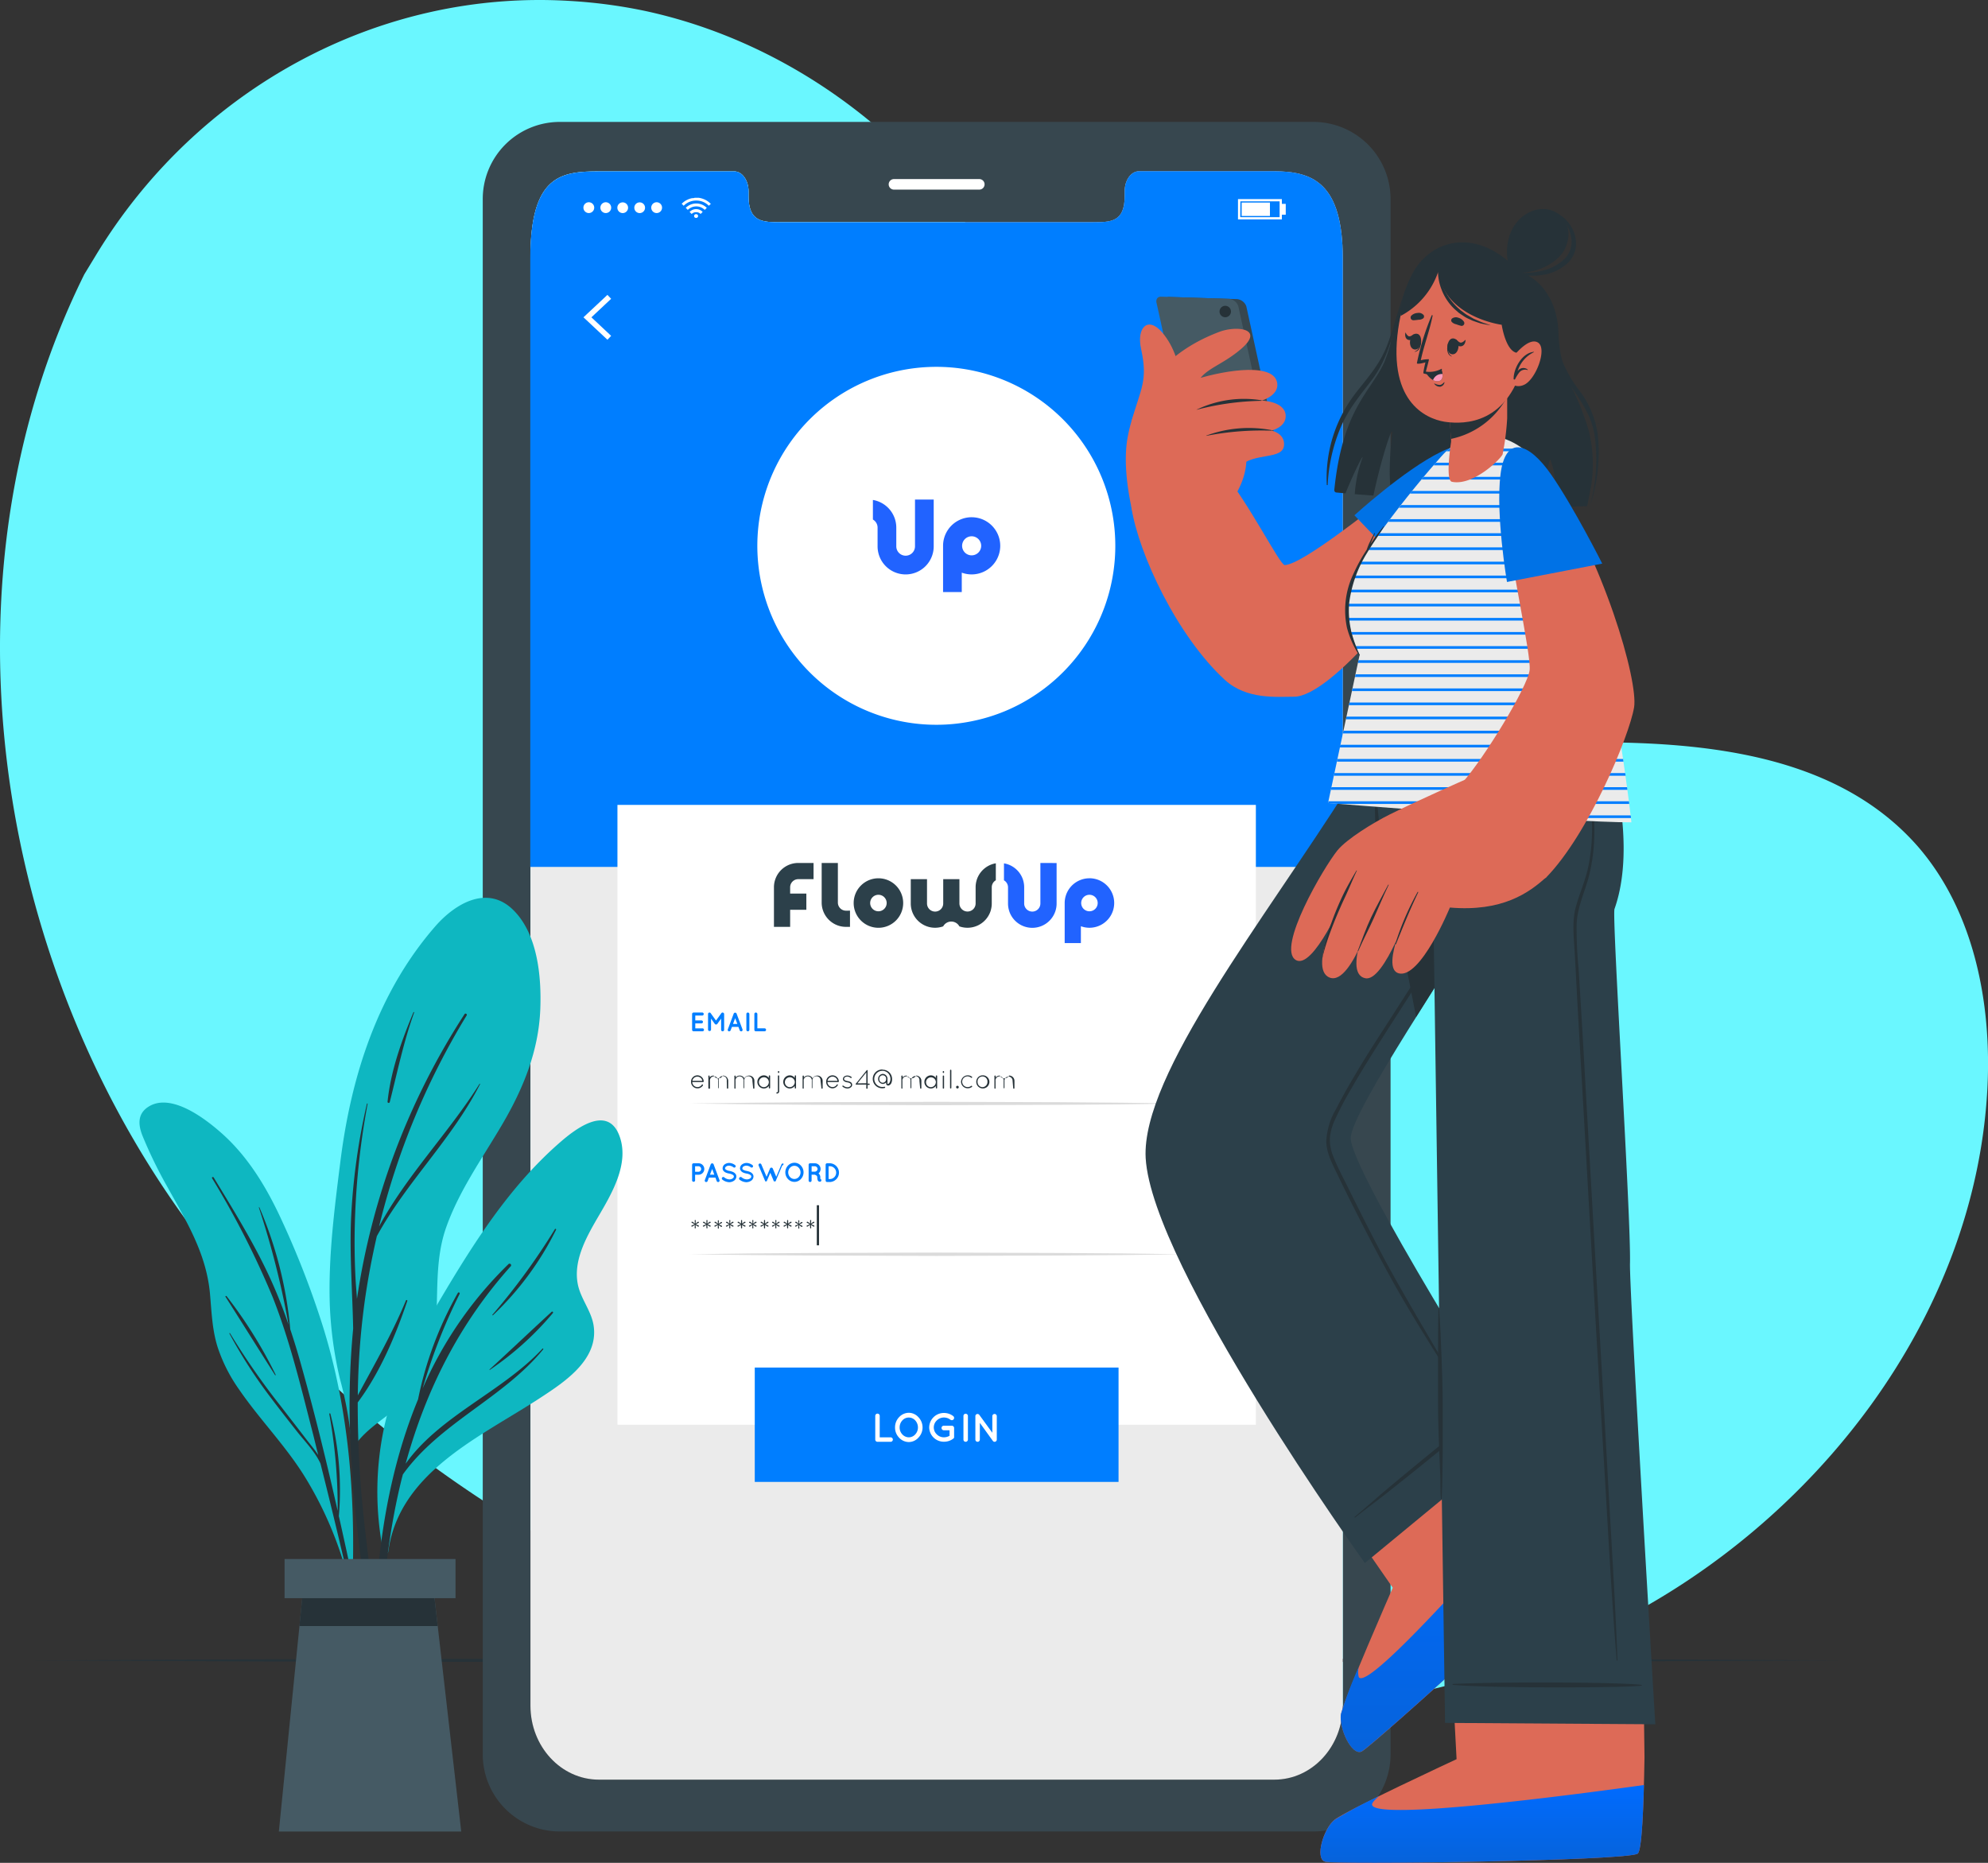 <svg xmlns="http://www.w3.org/2000/svg" xmlns:xlink="http://www.w3.org/1999/xlink" width="389.742" height="365.231" viewBox="0 0 389.742 365.231">
  <rect x="0" y="0" width="389.742" height="365.231" fill="#333333" stroke="none"/>
  <defs>
    <linearGradient id="linear-gradient" x1="0.5" x2="0.5" y2="1" gradientUnits="objectBoundingBox">
      <stop offset="0" stop-color="#006bff"/>
      <stop offset="1" stop-color="#0663db"/>
    </linearGradient>
  </defs>
  <g id="Grupo_10398" data-name="Grupo 10398" transform="translate(-781.635 -2638.183)">
    <g id="freepik--background-simple--inject-10" transform="translate(781.635 2638.183)">
      <path id="Caminho_8032" data-name="Caminho 8032" d="M60.1,84.457l2.338-3.848c19.741-32.517,55.423-52.123,93.048-49.747a99.676,99.676,0,0,1,14.431,1.924c34.21,7.331,63.975,33.19,76.309,66.323,7.254,19.481,9.284,41.916,23.089,57.385,17.923,20.126,48.342,20.761,75.1,19.924s57.193-.125,75.039,20.087c11.083,12.689,14.633,30.737,13.738,47.64-2.386,44.869-33.671,84.986-73.422,104.929s-86.583,21.732-130.1,12.959C168.7,349.739,110.728,315.99,75.883,263.906S32.216,140.727,60.1,84.457Z" transform="translate(-43.573 -30.668)" fill="#6af7ff"/>
    </g>
    <g id="Mobile_login-cuate" data-name="Mobile login-cuate" transform="translate(740.539 2600.167)">
      <g id="freepik--Floor--inject-11" transform="translate(46.98 363.12)">
        <path id="Caminho_2929" data-name="Caminho 2929" d="M46.98,406.379l44.441-.21,44.432-.079,88.872-.14,88.872.14,44.432.079,44.432.21-44.432.219-44.432.079-88.872.14-88.872-.14L91.421,406.6Z" transform="translate(-46.98 -405.95)" fill="#263238"/>
      </g>
      <g id="freepik--Device--inject-11" transform="translate(135.738 61.92)">
        <path id="Caminho_2930" data-name="Caminho 2930" d="M311.344,61.92H163.331A15.111,15.111,0,0,0,148.36,77.171V381.847A15.12,15.12,0,0,0,163.331,397.1H311.344a15.137,15.137,0,0,0,14.989-15.251V77.171A15.129,15.129,0,0,0,311.344,61.92Zm5.621,310.515c0,8.02-6.006,14.507-13.413,14.507H171.141c-7.424,0-13.43-6.487-13.43-14.507V88.719c-.035-16.337,6.006-17.1,13.43-17.1h26.528c1.541,0,2.8,1.751,2.8,3.922v.937c0,5.087,2.784,5.1,6.2,5.1h61.32c3.449,0,6.216,0,6.216-5.1v-.972c0-2.171,1.243-3.922,2.81-3.922h26.519c7.407,0,13.413,2.171,13.413,17.134Z" transform="translate(-148.359 -61.92)" fill="#37474f"/>
        <path id="Caminho_2931" data-name="Caminho 2931" d="M318.294,90.094V373.809c0,8.02-6.006,14.507-13.413,14.507H172.47c-7.424,0-13.43-6.487-13.43-14.507V90.094C159,73.757,165.046,73,172.47,73H199c1.541,0,2.8,1.751,2.8,3.922v.937c0,5.087,2.784,5.1,6.2,5.1h61.32c3.449,0,6.216,0,6.216-5.1v-.972c0-2.171,1.243-3.922,2.81-3.922h26.519C312.288,73,318.294,75.131,318.294,90.094Z" transform="translate(-149.689 -63.294)" fill="#ebebeb"/>
        <path id="Caminho_2932" data-name="Caminho 2932" d="M318.289,90.094V209.355H159V90.094c0-16.337,6.041-17.1,13.465-17.1h26.528c1.541,0,2.8,1.751,2.8,3.922v.937c0,5.087,2.784,5.1,6.2,5.1h61.32c3.449,0,6.216,0,6.216-5.1v-.972c0-2.171,1.243-3.922,2.81-3.922h26.519C312.283,73,318.289,75.131,318.289,90.094Z" transform="translate(-149.684 -63.294)" fill="#007eff"/>
        <g id="freepik--u5Zjqx--inject-11" transform="translate(38.996 14.875)">
          <path id="Caminho_2933" data-name="Caminho 2933" d="M198.635,80.074l-.254.254c-.053,0-.1.1-.149.149a3.414,3.414,0,0,0-2.469-1.024,3.379,3.379,0,0,0-2.469,1.024l-.14-.149-.254-.254h0l.324-.28a3.553,3.553,0,0,1,.753-.482,3.66,3.66,0,0,1,.989-.333,1.233,1.233,0,0,0,.5-.07h.77a3.948,3.948,0,0,1,.876.219,4.012,4.012,0,0,1,.622.289,3.923,3.923,0,0,1,.587.411l.271.245Z" transform="translate(-192.9 -78.91)" fill="#fff"/>
          <path id="Caminho_2934" data-name="Caminho 2934" d="M194.213,81.441c-.131-.14-.263-.271-.4-.4a2.907,2.907,0,0,1,4.124,0l-.4.4a2.346,2.346,0,0,0-3.318,0Z" transform="translate(-193.013 -79.068)" fill="#fff"/>
          <path id="Caminho_2935" data-name="Caminho 2935" d="M197.236,82l-.4.4a1.147,1.147,0,0,0-.876-.35,1.182,1.182,0,0,0-.876.35l-.4-.4a1.751,1.751,0,0,1,2.556,0Z" transform="translate(-193.122 -79.226)" fill="#fff"/>
          <path id="Caminho_2936" data-name="Caminho 2936" d="M196.469,82.947a.359.359,0,0,1-.359.359.368.368,0,1,1,0-.727.359.359,0,0,1,.359.368Z" transform="translate(-193.247 -79.366)" fill="#fff"/>
        </g>
        <path id="Caminho_2937" data-name="Caminho 2937" d="M170.9,80.969a1.059,1.059,0,1,1,1.059,1.059,1.059,1.059,0,0,1-1.059-1.059Z" transform="translate(-151.165 -64.16)" fill="#fff"/>
        <path id="Caminho_2938" data-name="Caminho 2938" d="M174.7,80.969a1.059,1.059,0,1,1,1.059,1.059A1.059,1.059,0,0,1,174.7,80.969Z" transform="translate(-151.639 -64.16)" fill="#fff"/>
        <path id="Caminho_2939" data-name="Caminho 2939" d="M178.5,80.969a1.051,1.051,0,1,1,.3.749,1.059,1.059,0,0,1-.3-.749Z" transform="translate(-152.112 -64.16)" fill="#fff"/>
        <path id="Caminho_2940" data-name="Caminho 2940" d="M182.3,80.969a1.051,1.051,0,1,1,.3.749A1.059,1.059,0,0,1,182.3,80.969Z" transform="translate(-152.585 -64.16)" fill="#fff"/>
        <path id="Caminho_2941" data-name="Caminho 2941" d="M186.09,80.969a1.059,1.059,0,1,1,1.059,1.059A1.059,1.059,0,0,1,186.09,80.969Z" transform="translate(-153.057 -64.16)" fill="#fff"/>
        <path id="Caminho_2942" data-name="Caminho 2942" d="M326.077,83.185h-8.6V79.21h8.6Zm-8.16-.438h7.722v-3.1h-7.7Z" transform="translate(-169.414 -64.073)" fill="#fff"/>
        <rect id="Retângulo_1225" data-name="Retângulo 1225" width="5.542" height="2.627" transform="translate(148.784 15.812)" fill="#fff"/>
        <rect id="Retângulo_1226" data-name="Retângulo 1226" width="0.762" height="2.127" transform="translate(156.663 16.066)" fill="#fff"/>
        <path id="Caminho_2943" data-name="Caminho 2943" d="M175.611,109.448l-4.7-4.4,4.7-4.4.727.77-3.87,3.633,3.87,3.633Z" transform="translate(-151.167 -66.74)" fill="#fff"/>
        <path id="Caminho_2944" data-name="Caminho 2944" d="M263.385,181.705a34.4,34.4,0,0,1-10.112,4.237,35.09,35.09,0,1,1,10.112-4.237Z" transform="translate(-156.013 -68.747)" fill="#fff"/>
        <rect id="Retângulo_1227" data-name="Retângulo 1227" width="125.162" height="121.52" transform="translate(26.406 133.908)" fill="#fff"/>
        <path id="Caminho_2954" data-name="Caminho 2954" d="M195.24,264.758v-3.1a.289.289,0,0,1,.289-.289h1.751a.3.3,0,0,1,0,.587h-1.418v.963h1.217a.289.289,0,1,1,0,.578h-1.217v.972h1.418a.289.289,0,0,1,0,.578h-1.751a.289.289,0,0,1-.289-.289Z" transform="translate(-154.196 -86.751)" fill="#007eff"/>
        <path id="Caminho_2955" data-name="Caminho 2955" d="M201.962,261.659v3.1a.3.3,0,0,1-.3.289.289.289,0,0,1-.289-.289v-2.206l-.753,1.051a.28.28,0,0,1-.236.114h0a.3.3,0,0,1-.245-.114l-.744-1.051v2.206a.3.3,0,0,1-.587,0v-3.1a.289.289,0,0,1,.289-.289h0a.289.289,0,0,1,.228.123l1.042,1.453,1.051-1.453a.28.28,0,0,1,.236-.123h0a.306.306,0,0,1,.306.289Z" transform="translate(-154.64 -86.751)" fill="#007eff"/>
        <path id="Caminho_2956" data-name="Caminho 2956" d="M205.312,264.184h-1.269l-.263.683a.3.3,0,0,1-.271.184.175.175,0,0,1-.1,0,.289.289,0,0,1-.175-.376l1.156-3.091a.3.3,0,0,1,.28-.184.28.28,0,0,1,.28.184l1.164,3.091a.3.3,0,0,1-.175.376.193.193,0,0,1-.105,0,.28.28,0,0,1-.263-.184Zm-.21-.578-.429-1.129-.42,1.129Z" transform="translate(-155.189 -86.754)" fill="#007eff"/>
        <path id="Caminho_2957" data-name="Caminho 2957" d="M207.39,261.659a.289.289,0,0,1,.289-.289.3.3,0,0,1,.3.289v3.1a.3.3,0,0,1-.3.289.289.289,0,0,1-.289-.289Z" transform="translate(-155.708 -86.751)" fill="#007eff"/>
        <path id="Caminho_2958" data-name="Caminho 2958" d="M209.18,264.758v-3.1a.289.289,0,0,1,.289-.289.3.3,0,0,1,.3.289v2.81h1.418a.289.289,0,0,1,0,.578h-1.751A.289.289,0,0,1,209.18,264.758Z" transform="translate(-155.931 -86.751)" fill="#007eff"/>
        <path id="Caminho_2959" data-name="Caminho 2959" d="M195,276.726a1.244,1.244,0,1,1,2.486-.1h0a.131.131,0,0,1-.131.123h-2.11a1.007,1.007,0,0,0,1,.981.972.972,0,0,0,.875-.464.131.131,0,0,1,.166-.044.14.14,0,0,1,.044.184,1.226,1.226,0,0,1-1.042.578A1.261,1.261,0,0,1,195,276.726Zm.263-.21h1.952a.989.989,0,0,0-1.952,0Z" transform="translate(-154.166 -88.502)" fill="#263238"/>
        <path id="Caminho_2960" data-name="Caminho 2960" d="M202.487,276.488a.8.8,0,1,0-1.585,0v1.418h0a.105.105,0,0,1-.061.061.1.1,0,0,1-.061,0h0v-1.418a.8.8,0,1,0-1.585,0v1.4a.123.123,0,0,1-.053.105h-.158a.131.131,0,0,1-.105-.1v-2.346a.123.123,0,1,1,.245,0v.245a1.033,1.033,0,0,1,.8-.368,1.013,1.013,0,0,0,1.795,0,1.042,1.042,0,0,1,1.051,1.042v1.4a.127.127,0,0,1-.254,0Z" transform="translate(-154.649 -88.509)" fill="#263238"/>
        <path id="Caminho_2961" data-name="Caminho 2961" d="M208.238,276.488a.8.8,0,1,0-1.593,0v1.418h0a.158.158,0,0,1-.07.061.07.07,0,0,1-.061,0h0v-1.418a.8.8,0,1,0-1.585,0v1.4a.131.131,0,0,1-.061.105h-.053a.114.114,0,0,1-.105-.1v-2.346a.114.114,0,0,1,.114-.123.123.123,0,0,1,.131.123v.245a1.015,1.015,0,0,1,.788-.368,1.033,1.033,0,0,1,.919.543,1.068,1.068,0,0,1,.928-.543,1.042,1.042,0,0,1,1.042,1.042v1.4a.123.123,0,1,1-.245,0Z" transform="translate(-155.375 -88.509)" fill="#263238"/>
        <path id="Caminho_2962" data-name="Caminho 2962" d="M212.354,275.561v2.32a.131.131,0,0,1-.131.123.123.123,0,0,1-.123-.123V277.5a1.182,1.182,0,0,1-.963.508,1.287,1.287,0,0,1,0-2.574,1.182,1.182,0,0,1,.963.508v-.376a.123.123,0,0,1,.123-.131A.131.131,0,0,1,212.354,275.561Zm-.254,1.156a.972.972,0,1,0-.963,1.033A1.007,1.007,0,0,0,212.1,276.717Z" transform="translate(-156.015 -88.501)" fill="#263238"/>
        <path id="Caminho_2963" data-name="Caminho 2963" d="M214.213,278.637a.193.193,0,0,0,.193-.193v-3a.127.127,0,1,1,.254,0v2.994a.447.447,0,0,1-.447.447.123.123,0,0,1,0-.245Zm.2-4.036a.14.14,0,0,1,.131-.131.131.131,0,0,1,.123.131v.123a.131.131,0,0,1-.123.131.149.149,0,0,1-.131-.131Z" transform="translate(-156.542 -88.382)" fill="#263238"/>
        <path id="Caminho_2964" data-name="Caminho 2964" d="M218.154,275.561v2.32a.123.123,0,1,1-.245,0V277.5a1.217,1.217,0,0,1-.972.508,1.287,1.287,0,0,1,0-2.574,1.217,1.217,0,0,1,.972.508v-.376a.123.123,0,1,1,.245,0Zm-.245,1.156a.972.972,0,1,0-.972,1.033A1.007,1.007,0,0,0,217.909,276.717Z" transform="translate(-156.737 -88.501)" fill="#263238"/>
        <path id="Caminho_2965" data-name="Caminho 2965" d="M223.5,276.488a.8.8,0,1,0-1.593,0v1.418h0a.105.105,0,0,1-.061.061.088.088,0,0,1-.061,0h0v-1.418a.8.8,0,1,0-1.585,0v1.4a.131.131,0,0,1-.061.105h-.053a.131.131,0,0,1-.105-.1v-2.346a.127.127,0,0,1,.254,0v.245a1.016,1.016,0,0,1,.788-.368,1.033,1.033,0,0,1,.919.543,1.068,1.068,0,0,1,.928-.543,1.042,1.042,0,0,1,1.042,1.042v1.4a.123.123,0,1,1-.245,0Z" transform="translate(-157.276 -88.509)" fill="#263238"/>
        <path id="Caminho_2966" data-name="Caminho 2966" d="M225.26,276.726a1.244,1.244,0,1,1,2.486-.1h0a.123.123,0,0,1-.123.123h-2.11a1.007,1.007,0,0,0,1,.981.946.946,0,0,0,.823-.464.116.116,0,1,1,.175.14,1.217,1.217,0,0,1-1.033.578A1.27,1.27,0,0,1,225.26,276.726Zm.271-.21h1.944a.989.989,0,0,0-.963-.832,1.007,1.007,0,0,0-.981.832Z" transform="translate(-157.933 -88.502)" fill="#263238"/>
        <path id="Caminho_2967" data-name="Caminho 2967" d="M228.915,277.475a.123.123,0,0,1,.175,0,1.4,1.4,0,0,0,.788.3.762.762,0,0,0,.49-.158.376.376,0,0,0,.193-.315.4.4,0,0,0-.184-.315,1.331,1.331,0,0,0-.517-.175h0a1.366,1.366,0,0,1-.587-.2.543.543,0,0,1-.28-.455.657.657,0,0,1,.28-.508,1.1,1.1,0,0,1,.63-.175,1.418,1.418,0,0,1,.77.28.149.149,0,0,1,0,.184.131.131,0,0,1-.175,0,1.1,1.1,0,0,0-.63-.263.8.8,0,0,0-.49.149.394.394,0,0,0-.158.3.306.306,0,0,0,.14.254,1.454,1.454,0,0,0,.525.184h0a1.751,1.751,0,0,1,.622.2.613.613,0,0,1,0,1.051,1.033,1.033,0,0,1-.639.2,1.532,1.532,0,0,1-.946-.368.114.114,0,0,1-.009-.166Z" transform="translate(-158.384 -88.506)" fill="#263238"/>
        <path id="Caminho_2968" data-name="Caminho 2968" d="M233.954,277.1h-2.049a.14.14,0,0,1,0-.184l2.127-2.626h0a.114.114,0,0,1,.175,0,.131.131,0,0,1,0,.061v2.556h.245a.131.131,0,1,1,0,.254h-.245v.63a.131.131,0,0,1-.263,0Zm0-.254V274.7l-1.751,2.154Z" transform="translate(-158.756 -88.355)" fill="#263238"/>
        <path id="Caminho_2969" data-name="Caminho 2969" d="M237.649,274.165A1.83,1.83,0,0,1,239.487,276a1.794,1.794,0,0,1-.193.875.928.928,0,0,1-.473.394h-.105a.368.368,0,0,1-.306-.14.438.438,0,0,1-.079-.254v-.236a.876.876,0,0,1-.683.315.989.989,0,0,1,0-1.97.963.963,0,0,1,.937.981v.876h0a.332.332,0,0,0,0,.114.123.123,0,0,0,.1,0h0a.534.534,0,0,0,.306-.271,1.506,1.506,0,0,0,.175-.718,1.585,1.585,0,1,0-1.585,1.585,1.472,1.472,0,0,0,.394-.044c.07,0,.149,0,.149.088a.123.123,0,0,1-.088.158,1.909,1.909,0,0,1-.455.052,1.839,1.839,0,1,1,0-3.677Zm0,2.556a.7.7,0,0,0,.674-.718.674.674,0,1,0-1.34,0,.692.692,0,0,0,.665.718Z" transform="translate(-159.238 -88.339)" fill="#263238"/>
        <path id="Caminho_2970" data-name="Caminho 2970" d="M245.636,276.488a.8.8,0,1,0-1.585,0v1.418h0a.105.105,0,0,1-.061.061.1.1,0,0,1-.061,0h-.044v-1.418a.8.8,0,1,0-1.585,0v1.4a.123.123,0,0,1-.053.105H242.2a.131.131,0,0,1-.105-.1v-2.346a.123.123,0,1,1,.245,0v.245a1.033,1.033,0,0,1,.8-.368,1.051,1.051,0,0,0,1.839,0,1.042,1.042,0,0,1,1.042,1.042v1.4a.114.114,0,0,1-.123.123.123.123,0,0,1-.123-.123Z" transform="translate(-160.028 -88.509)" fill="#263238"/>
        <path id="Caminho_2971" data-name="Caminho 2971" d="M249.754,275.561v2.32a.123.123,0,0,1-.123.123.131.131,0,0,1-.131-.123V277.5a1.182,1.182,0,0,1-.963.508,1.287,1.287,0,0,1,0-2.574,1.182,1.182,0,0,1,.963.508v-.376a.127.127,0,1,1,.254,0Zm-.254,1.156a.963.963,0,1,0-.963,1.033A1.007,1.007,0,0,0,249.5,276.717Z" transform="translate(-160.671 -88.501)" fill="#263238"/>
        <path id="Caminho_2972" data-name="Caminho 2972" d="M251.37,274.6a.127.127,0,1,1,.254,0v.123a.127.127,0,1,1-.254,0Zm0,.876a.123.123,0,0,1,.123-.131.131.131,0,0,1,.131.131v2.32a.131.131,0,0,1-.131.123.123.123,0,0,1-.123-.123Z" transform="translate(-161.184 -88.382)" fill="#263238"/>
        <path id="Caminho_2973" data-name="Caminho 2973" d="M253,274.3a.127.127,0,1,1,.254,0v3.423a.127.127,0,0,1-.254,0Z" transform="translate(-161.387 -88.344)" fill="#263238"/>
        <path id="Caminho_2974" data-name="Caminho 2974" d="M254.613,277.77a.263.263,0,1,1-.263.263.263.263,0,0,1,.263-.263Z" transform="translate(-161.555 -88.792)" fill="#263238"/>
        <path id="Caminho_2975" data-name="Caminho 2975" d="M255.46,276.717a1.322,1.322,0,0,1,2.145-1,.123.123,0,0,1,0,.175.131.131,0,0,1-.175,0,1.051,1.051,0,1,0-.665,1.839,1.085,1.085,0,0,0,.665-.219.127.127,0,0,1,.175.184,1.357,1.357,0,0,1-.814.271,1.3,1.3,0,0,1-1.331-1.252Z" transform="translate(-161.693 -88.501)" fill="#263238"/>
        <path id="Caminho_2976" data-name="Caminho 2976" d="M260.087,275.43a1.287,1.287,0,1,1-1.217,1.287,1.261,1.261,0,0,1,1.217-1.287Zm0,2.32a1.007,1.007,0,0,0,.972-1.033.972.972,0,1,0-1.935,0,1,1,0,0,0,.963,1.033Z" transform="translate(-162.117 -88.501)" fill="#263238"/>
        <path id="Caminho_2977" data-name="Caminho 2977" d="M266.495,276.488a.805.805,0,0,0-.8-.8.788.788,0,0,0-.788.8v1.418h0a.105.105,0,0,1-.061.061.1.1,0,0,1-.061,0h-.044v-1.418a.8.8,0,1,0-1.585,0v1.4a.114.114,0,0,1-.061.105h-.053a.131.131,0,0,1-.105-.1v-2.346a.123.123,0,1,1,.245,0v.245a1.033,1.033,0,0,1,.8-.368,1.051,1.051,0,0,0,1.839,0,1.042,1.042,0,0,1,1.042,1.042v1.4a.123.123,0,1,1-.245,0Z" transform="translate(-162.624 -88.509)" fill="#263238"/>
        <path id="Caminho_2978" data-name="Caminho 2978" d="M194.62,281.694l12.117-.158,12.126-.1,24.243-.07,24.243.07,12.126.1,12.117.158-12.117.166-12.126.088-24.243.079-24.243-.079-12.126-.1Z" transform="translate(-154.119 -89.241)" fill="#dbdbdb"/>
        <path id="Caminho_2979" data-name="Caminho 2979" d="M196.474,297.371h-.648v1.147a.3.3,0,0,1-.587,0v-3.1a.289.289,0,0,1,.289-.289h.946a1.121,1.121,0,1,1,0,2.241Zm-.648-.578h.648a.543.543,0,1,0,0-1.086h-.648Z" transform="translate(-154.196 -90.954)" fill="#007eff"/>
        <path id="Caminho_2980" data-name="Caminho 2980" d="M200.162,297.933h-1.278l-.254.683a.28.28,0,0,1-.271.184h-.105a.3.3,0,0,1-.166-.376l1.156-3.1a.315.315,0,0,1,.28-.184.306.306,0,0,1,.28.184l1.156,3.1a.3.3,0,0,1-.175.376h-.1a.28.28,0,0,1-.271-.184Zm-.219-.569-.42-1.129-.429,1.129Z" transform="translate(-154.548 -90.955)" fill="#007eff"/>
        <path id="Caminho_2981" data-name="Caminho 2981" d="M201.986,297.878a.28.28,0,0,1,.385,0,1.655,1.655,0,0,0,1,.4,1.147,1.147,0,0,0,.657-.193.473.473,0,0,0,.228-.376.333.333,0,0,0-.044-.166.447.447,0,0,0-.158-.158,2.11,2.11,0,0,0-.718-.254h0a2.625,2.625,0,0,1-.683-.2,1.181,1.181,0,0,1-.49-.411.788.788,0,0,1-.114-.429.972.972,0,0,1,.42-.77,1.55,1.55,0,0,1,.876-.271,2.049,2.049,0,0,1,1.147.42.268.268,0,1,1-.3.447,1.559,1.559,0,0,0-.876-.333.989.989,0,0,0-.587.175.42.42,0,0,0-.2.333.271.271,0,0,0,.044.149.412.412,0,0,0,.14.131,1.7,1.7,0,0,0,.657.236h0a3.369,3.369,0,0,1,.727.219,1.287,1.287,0,0,1,.525.438.875.875,0,0,1,.123.447,1.033,1.033,0,0,1-.455.814,1.664,1.664,0,0,1-.972.3,2.285,2.285,0,0,1-1.34-.525.289.289,0,0,1,.009-.42Z" transform="translate(-155.024 -90.944)" fill="#007eff"/>
        <path id="Caminho_2982" data-name="Caminho 2982" d="M205.882,297.878a.28.28,0,0,1,.385,0,1.681,1.681,0,0,0,1.007.4,1.147,1.147,0,0,0,.657-.193.455.455,0,0,0,.219-.376.263.263,0,0,0-.044-.166.446.446,0,0,0-.158-.158,2.04,2.04,0,0,0-.718-.254h0a2.7,2.7,0,0,1-.683-.2,1.156,1.156,0,0,1-.482-.411.8.8,0,0,1-.123-.429.972.972,0,0,1,.42-.77,1.576,1.576,0,0,1,.876-.271,2.022,2.022,0,0,1,1.138.42.271.271,0,0,1,.079.368.263.263,0,0,1-.376.079,1.558,1.558,0,0,0-.876-.333,1.042,1.042,0,0,0-.6.175.412.412,0,0,0-.193.333.271.271,0,0,0,0,.149.411.411,0,0,0,.14.131,1.821,1.821,0,0,0,.657.236h0a3.23,3.23,0,0,1,.727.219,1.287,1.287,0,0,1,.525.438.876.876,0,0,1,.123.447,1.025,1.025,0,0,1-.447.814,1.751,1.751,0,0,1-.972.3,2.285,2.285,0,0,1-1.348-.525.289.289,0,0,1,.061-.42Z" transform="translate(-155.505 -90.944)" fill="#007eff"/>
        <path id="Caminho_2983" data-name="Caminho 2983" d="M214.758,295.564l-1.287,3.064v.044h0a.114.114,0,0,1-.053,0H213.2a.079.079,0,0,1-.053,0H213.1v-.044L212.421,297l-.692,1.628v.044h-.271a.088.088,0,0,1-.044,0h0v-.044l-1.287-3.064a.28.28,0,0,1,.158-.368.289.289,0,0,1,.376.149l1.024,2.434.674-1.611a.306.306,0,0,1,.28-.184.315.315,0,0,1,.271.184l.674,1.611,1.024-2.434a.3.3,0,0,1,.385-.149.28.28,0,0,1-.236.368Z" transform="translate(-156.046 -90.959)" fill="#007eff"/>
        <path id="Caminho_2984" data-name="Caminho 2984" d="M219.166,295.57a1.917,1.917,0,0,1,0,2.627,1.718,1.718,0,0,1-2.539,0,1.935,1.935,0,0,1,0-2.627,1.751,1.751,0,0,1,1.287-.56,1.672,1.672,0,0,1,1.252.56Zm-.07,1.331a1.34,1.34,0,0,0-.359-.919,1.146,1.146,0,0,0-1.7,0,1.348,1.348,0,0,0,0,1.83,1.145,1.145,0,0,0,1.7,0,1.331,1.331,0,0,0,.359-.91Z" transform="translate(-156.794 -90.939)" fill="#007eff"/>
        <path id="Caminho_2985" data-name="Caminho 2985" d="M223.818,298.369a.3.3,0,0,1-.184.368h-.123a.437.437,0,0,1-.21-.053.674.674,0,0,1-.166-.184,1.488,1.488,0,0,1-.105-.63.438.438,0,0,0-.07-.228.377.377,0,0,0-.158-.149,1.068,1.068,0,0,0-.289-.131h-.6v1.156a.289.289,0,0,1-.3.28.28.28,0,0,1-.28-.28v-3.1a.28.28,0,0,1,.28-.289h.946a1.121,1.121,0,0,1,.709,1.987.77.77,0,0,1,.184.193,1,1,0,0,1,.175.569,1.12,1.12,0,0,0,0,.306.3.3,0,0,1,.184.184Zm-.735-2.11a.552.552,0,0,0-.543-.552h-.622v1.059h.648a.543.543,0,0,0,.517-.508Z" transform="translate(-157.445 -90.954)" fill="#007eff"/>
        <path id="Caminho_2986" data-name="Caminho 2986" d="M225.14,298.518v-3.1a.28.28,0,0,1,.289-.289h.622a1.839,1.839,0,0,1,0,3.668h-.622a.28.28,0,0,1-.289-.28Zm.578-.3h.333a1.261,1.261,0,0,0,0-2.513h-.333Z" transform="translate(-157.918 -90.954)" fill="#007eff"/>
        <path id="Caminho_2987" data-name="Caminho 2987" d="M195.744,308.792l-.482.324h-.088a.105.105,0,1,1,0-.21l.543-.263-.543-.254s-.079-.053-.079-.105a.114.114,0,0,1,.105-.105.148.148,0,0,1,.088,0l.482.333-.044-.578a.105.105,0,1,1,.21,0l-.044.578.473-.333h.088a.109.109,0,0,1,.035.21l-.543.254.543.263a.088.088,0,0,1,.07.1.105.105,0,0,1-.105.114.228.228,0,0,1-.088,0l-.473-.324.044.569a.105.105,0,1,1-.21,0Z" transform="translate(-154.175 -92.534)" fill="#263238"/>
        <path id="Caminho_2988" data-name="Caminho 2988" d="M198.324,308.792l-.482.324h-.088a.105.105,0,0,1,0-.21l.543-.263-.543-.254c-.044,0-.079-.053-.079-.105a.114.114,0,0,1,.105-.105.149.149,0,0,1,.088,0l.482.333v-.578a.105.105,0,1,1,.21,0l-.044.578.473-.333a.166.166,0,0,1,.088,0,.109.109,0,0,1,.035.21l-.543.254.543.263a.088.088,0,0,1,.07.1.105.105,0,0,1-.105.114h-.088l-.473-.324.044.569a.105.105,0,1,1-.21,0Z" transform="translate(-154.496 -92.534)" fill="#263238"/>
        <path id="Caminho_2989" data-name="Caminho 2989" d="M200.9,308.8l-.482.324h-.088a.105.105,0,0,1,0-.21l.543-.263-.543-.254s-.079-.053-.079-.105a.114.114,0,0,1,.105-.105.149.149,0,0,1,.088,0l.482.333-.026-.534a.105.105,0,1,1,.21,0l-.044.578.482-.333a.14.14,0,0,1,.079,0,.109.109,0,0,1,.035.21l-.543.254.543.263a.088.088,0,0,1,.07.1.105.105,0,0,1-.105.114.157.157,0,0,1-.079,0l-.482-.324.044.569a.105.105,0,1,1-.21,0Z" transform="translate(-154.817 -92.54)" fill="#263238"/>
        <path id="Caminho_2990" data-name="Caminho 2990" d="M203.484,308.792l-.482.324h-.088a.105.105,0,0,1,0-.21l.543-.263-.543-.254c-.044,0-.079-.053-.079-.105a.114.114,0,0,1,.105-.105.149.149,0,0,1,.088,0l.482.333-.044-.578a.105.105,0,1,1,.21,0l-.044.578.473-.333a.166.166,0,0,1,.088,0,.109.109,0,0,1,.035.21l-.543.254.543.263a.088.088,0,0,1,.07.1.105.105,0,0,1-.105.114h-.088l-.473-.324.044.569a.105.105,0,1,1-.21,0Z" transform="translate(-155.138 -92.534)" fill="#263238"/>
        <path id="Caminho_2991" data-name="Caminho 2991" d="M206.064,308.792l-.482.324H205.5a.105.105,0,1,1,0-.21l.543-.263-.543-.254s-.079-.053-.079-.105a.114.114,0,0,1,.105-.105.148.148,0,0,1,.088,0l.482.333v-.578a.105.105,0,1,1,.21,0v.578l.473-.333a.166.166,0,0,1,.088,0,.109.109,0,0,1,.035.21l-.543.254.543.263a.088.088,0,0,1,.07.1.105.105,0,0,1-.105.114h-.088l-.473-.324v.569a.105.105,0,1,1-.21,0Z" transform="translate(-155.459 -92.534)" fill="#263238"/>
        <path id="Caminho_2992" data-name="Caminho 2992" d="M208.644,308.792l-.482.324h-.088a.105.105,0,0,1,0-.21l.543-.263-.543-.254c-.044,0-.079-.053-.079-.105a.114.114,0,0,1,.105-.105.148.148,0,0,1,.088,0l.482.333-.044-.578a.105.105,0,1,1,.21,0l-.044.578.473-.333a.166.166,0,0,1,.088,0,.109.109,0,0,1,.035.21l-.543.254.543.263a.088.088,0,0,1,.07.1.105.105,0,0,1-.105.114h-.088l-.473-.324.044.569a.105.105,0,1,1-.21,0Z" transform="translate(-155.781 -92.534)" fill="#263238"/>
        <path id="Caminho_2993" data-name="Caminho 2993" d="M211.215,308.792l-.473.324h-.088a.105.105,0,0,1,0-.21l.534-.263-.534-.254s-.079-.053-.079-.105a.114.114,0,0,1,.105-.105.148.148,0,0,1,.088,0l.473.333v-.578a.1.1,0,0,1,.105-.114.105.105,0,0,1,.105.114v.578l.473-.333a.166.166,0,0,1,.088,0,.109.109,0,0,1,.035.21l-.543.254.543.263a.088.088,0,0,1,.07.1.105.105,0,0,1-.105.114h-.088l-.473-.324v.569a.1.1,0,0,1-.105.114.1.1,0,0,1-.105-.114Z" transform="translate(-156.102 -92.533)" fill="#263238"/>
        <path id="Caminho_2994" data-name="Caminho 2994" d="M213.8,308.792l-.482.324h-.088a.105.105,0,0,1,0-.21l.543-.263-.543-.254c-.044,0-.079-.053-.079-.105a.114.114,0,0,1,.105-.105.149.149,0,0,1,.088,0l.482.333-.044-.578a.105.105,0,1,1,.21,0l-.044.578.473-.333a.166.166,0,0,1,.088,0,.109.109,0,0,1,.035.21l-.543.254.543.263a.088.088,0,0,1,.07.1.105.105,0,0,1-.105.114h-.088l-.473-.324.044.569a.105.105,0,1,1-.21,0Z" transform="translate(-156.423 -92.534)" fill="#263238"/>
        <path id="Caminho_2995" data-name="Caminho 2995" d="M216.384,308.792l-.482.324h-.088a.105.105,0,1,1,0-.21l.534-.263-.534-.254c-.044,0-.079-.053-.079-.105a.114.114,0,0,1,.105-.105.149.149,0,0,1,.088,0l.482.333v-.578a.105.105,0,1,1,.21,0v.578l.473-.333a.166.166,0,0,1,.088,0,.109.109,0,0,1,.035.21l-.543.254.543.263a.088.088,0,0,1,.07.1.105.105,0,0,1-.105.114h-.088l-.473-.324v.569a.105.105,0,1,1-.21,0Z" transform="translate(-156.744 -92.534)" fill="#263238"/>
        <path id="Caminho_2996" data-name="Caminho 2996" d="M218.964,308.8l-.482.324H218.4a.105.105,0,0,1,0-.21l.543-.263-.543-.254s-.079-.053-.079-.105a.114.114,0,0,1,.105-.105.148.148,0,0,1,.088,0l.482.333-.079-.534a.105.105,0,1,1,.21,0l-.044.578.473-.333a.166.166,0,0,1,.088,0,.109.109,0,0,1,.035.21l-.543.254.543.263a.088.088,0,0,1,.07.1.105.105,0,0,1-.105.114h-.088l-.473-.324.044.569a.105.105,0,1,1-.21,0Z" transform="translate(-157.065 -92.54)" fill="#263238"/>
        <path id="Caminho_2997" data-name="Caminho 2997" d="M221.544,308.792l-.482.324h-.088a.105.105,0,0,1,0-.21l.543-.263-.543-.254c-.044,0-.079-.053-.079-.105a.114.114,0,0,1,.105-.105.148.148,0,0,1,.088,0l.482.333v-.578a.105.105,0,1,1,.21,0l-.044.578.482-.333a.122.122,0,0,1,.079,0,.109.109,0,0,1,.035.21l-.543.254.543.263a.088.088,0,0,1,.07.1.105.105,0,0,1-.105.114.131.131,0,0,1-.079,0l-.482-.324.044.569a.105.105,0,1,1-.21,0Z" transform="translate(-157.387 -92.534)" fill="#263238"/>
        <path id="Caminho_2998" data-name="Caminho 2998" d="M194.62,315.453l12.117-.166,12.126-.088,24.243-.079,24.243.079,12.126.088,12.117.166-12.117.158-12.126.088-24.243.079-24.243-.079-12.126-.088Z" transform="translate(-154.119 -93.442)" fill="#dbdbdb"/>
        <rect id="Retângulo_1228" data-name="Retângulo 1228" width="0.438" height="7.862" transform="translate(65.488 212.397)" fill="#263238"/>
        <rect id="Retângulo_1229" data-name="Retângulo 1229" width="71.319" height="22.422" transform="translate(53.328 244.222)" fill="#007eff"/>
        <path id="Caminho_2999" data-name="Caminho 2999" d="M236.25,356.277v-4.649a.438.438,0,1,1,.876,0v4.211h2.136a.438.438,0,0,1,0,.876h-2.574A.438.438,0,0,1,236.25,356.277Z" transform="translate(-159.301 -97.933)" fill="#fff"/>
        <path id="Caminho_3000" data-name="Caminho 3000" d="M245.276,351.876a2.889,2.889,0,0,1,.8,2,2.854,2.854,0,0,1-.8,1.987,2.565,2.565,0,0,1-1.882.875,2.627,2.627,0,0,1-1.935-.875,2.837,2.837,0,0,1-.779-1.987,2.872,2.872,0,0,1,.779-2,2.627,2.627,0,0,1,1.935-.876,2.557,2.557,0,0,1,1.882.876Zm-.105,2a2.058,2.058,0,0,0-.534-1.384,1.7,1.7,0,0,0-2.521,0,2.014,2.014,0,0,0-.534,1.383,1.943,1.943,0,0,0,.534,1.366,1.751,1.751,0,0,0,1.278.569,1.69,1.69,0,0,0,1.243-.569,1.979,1.979,0,0,0,.534-1.366Z" transform="translate(-159.853 -97.909)" fill="#fff"/>
        <path id="Caminho_3001" data-name="Caminho 3001" d="M248.33,353.885a2.872,2.872,0,0,1,2.907-2.845,2.933,2.933,0,0,1,1.8.613.447.447,0,0,1,.079.639.455.455,0,0,1-.63.07,2.058,2.058,0,0,0-1.252-.429,1.979,1.979,0,0,0-1.418.578,1.891,1.891,0,0,0-.587,1.375,1.865,1.865,0,0,0,.587,1.348,1.944,1.944,0,0,0,1.418.578,2.172,2.172,0,0,0,1.086-.3v-1.077h-1.129a.455.455,0,0,1-.447-.455.438.438,0,0,1,.447-.438h1.567a.446.446,0,0,1,.455.438v1.891h0a.429.429,0,0,1-.149.193,2.924,2.924,0,0,1-1.751.613,2.863,2.863,0,0,1-2.985-2.793Z" transform="translate(-160.805 -97.914)" fill="#fff"/>
        <path id="Caminho_3002" data-name="Caminho 3002" d="M256,351.649a.42.42,0,0,1,.429-.429.438.438,0,0,1,.447.429v4.631a.447.447,0,0,1-.447.438.429.429,0,0,1-.429-.438Z" transform="translate(-161.76 -97.937)" fill="#fff"/>
        <path id="Caminho_3003" data-name="Caminho 3003" d="M259.545,356.285a.438.438,0,1,1-.876,0v-4.579h0a.412.412,0,0,1,.175-.359.429.429,0,0,1,.6.1l2.548,3.5V351.7a.438.438,0,0,1,.876,0v4.588a.438.438,0,0,1-.429.438.411.411,0,0,1-.324-.158l-.044-.052-2.521-3.5Z" transform="translate(-162.092 -97.942)" fill="#fff"/>
        <path id="Caminho_3019" data-name="Caminho 3019" d="M257.024,76.786H240.293a1.033,1.033,0,0,1-1.033-1.033h0a1.033,1.033,0,0,1,1.033-1.033h16.731a1.033,1.033,0,0,1,1.033,1.033h0A1.033,1.033,0,0,1,257.024,76.786Z" transform="translate(-159.676 -63.514)" fill="#fff"/>
        <g id="Logo" transform="translate(-621.451 -11.857)">
          <path id="Caminho_598" data-name="Caminho 598" d="M711.255,162.5a4.853,4.853,0,1,0,4.854,4.853A4.853,4.853,0,0,0,711.255,162.5Zm0,6.471a1.618,1.618,0,1,1,1.618-1.618A1.618,1.618,0,0,1,711.255,168.97Z" transform="translate(-12.234 -2.348)" fill="#2c404a"/>
          <path id="Caminho_599" data-name="Caminho 599" d="M785.01,162.5a4.8,4.8,0,0,0-1.677.3,4.851,4.851,0,0,0-3.177,4.555V175.2h3.177v-3.3a4.8,4.8,0,0,0,1.677.3,4.853,4.853,0,1,0,0-9.706Zm0,6.471a1.618,1.618,0,1,1,1.618-1.618A1.619,1.619,0,0,1,785.01,168.97Z" transform="translate(-44.619 -2.348)" fill="#2163ff"/>
          <path id="Caminho_600" data-name="Caminho 600" d="M681.715,161.915v1.235h3.177v3.176h-3.177v3.353h-3.176v-7.765a4.721,4.721,0,0,1,.272-1.588,4.76,4.76,0,0,1,4.493-3.176h3v3.176h-3A1.588,1.588,0,0,0,681.715,161.915Z" fill="#2c404a"/>
          <path id="Caminho_601" data-name="Caminho 601" d="M700.769,166.5v3.176h-.791a4.725,4.725,0,0,1-1.589-.272,4.774,4.774,0,0,1-2.9-2.9,4.722,4.722,0,0,1-.272-1.589v-7.764h3.176v7.764a1.589,1.589,0,0,0,1.589,1.589Z" transform="translate(-7.321 0)" fill="#2c404a"/>
          <path id="Caminho_602" data-name="Caminho 602" d="M743.036,157.27a4.623,4.623,0,0,0-.794.2,4.776,4.776,0,0,0-2.9,2.9c-.039.109-.074.22-.1.335a4.731,4.731,0,0,0-.168,1.253v3.176a1.588,1.588,0,0,1-3.176,0V160.38h-3.177v4.764a1.588,1.588,0,0,1-3.177,0V160.38H726.36v4.764a4.721,4.721,0,0,0,.271,1.588,4.768,4.768,0,0,0,6.081,2.9,1.808,1.808,0,0,1,3.177,0,4.766,4.766,0,0,0,6.081-2.9c.039-.109.074-.22.1-.335a4.731,4.731,0,0,0,.168-1.253v-3.176a1.585,1.585,0,0,1,.794-1.374Z" transform="translate(-20.997 -0.052)" fill="#2c404a"/>
          <path id="Caminho_603" data-name="Caminho 603" d="M766.068,157.151v7.941a1.588,1.588,0,0,1-3.177,0v-3.176a4.731,4.731,0,0,0-.168-1.253c-.03-.114-.065-.225-.1-.335a4.776,4.776,0,0,0-2.9-2.9,4.621,4.621,0,0,0-.794-.2v3.324a1.585,1.585,0,0,1,.794,1.374v3.176a4.731,4.731,0,0,0,.168,1.253c.03.114.065.225.1.335a4.765,4.765,0,0,0,8.985,0,4.723,4.723,0,0,0,.272-1.588v-7.941Z" transform="translate(-35.294)" fill="#2163ff"/>
        </g>
        <g id="Grupo_1877" data-name="Grupo 1877" transform="translate(0.68)">
          <path id="Caminho_3124" data-name="Caminho 3124" d="M785.761,162.5a5.545,5.545,0,0,0-1.936.345,5.6,5.6,0,0,0-3.668,5.26v9.069h3.668v-3.809a5.545,5.545,0,0,0,1.936.344,5.6,5.6,0,1,0,0-11.208Zm0,7.473a1.869,1.869,0,1,1,1.869-1.869A1.87,1.87,0,0,1,785.761,169.972Z" transform="translate(-690.594 -84.993)" fill="#2163ff"/>
          <path id="Caminho_3125" data-name="Caminho 3125" d="M767.175,157.151v9.17a1.834,1.834,0,0,1-3.668,0v-3.668a5.463,5.463,0,0,0-.194-1.447c-.034-.132-.075-.26-.12-.387a5.515,5.515,0,0,0-3.354-3.355,5.334,5.334,0,0,0-.917-.236v3.839a1.83,1.83,0,0,1,.917,1.586v3.668a5.463,5.463,0,0,0,.194,1.447c.034.132.075.26.12.387a5.5,5.5,0,0,0,10.376,0,5.454,5.454,0,0,0,.314-1.834v-9.17Z" transform="translate(-683.114 -83.109)" fill="#2163ff"/>
        </g>
      </g>
      <g id="freepik--Character--inject-11" transform="translate(261.81 78.998)">
        <path id="Caminho_3020" data-name="Caminho 3020" d="M339.91,129.428l.35.088a.21.21,0,0,0-.061-.105h0Z" transform="translate(-247.452 -87.4)" fill="#263238"/>
        <path id="Caminho_3021" data-name="Caminho 3021" d="M371.34,178h0" transform="translate(-306.049 -93.449)" fill="none" stroke="#ff98b9" stroke-linecap="round" stroke-linejoin="round"/>
        <rect id="Retângulo_1230" data-name="Retângulo 1230" width="0.009" height="6.164" transform="translate(82.538 69.519)" fill="#dd6a57"/>
        <path id="Caminho_3022" data-name="Caminho 3022" d="M351.64,160.83v0Z" transform="translate(-269.102 -91.311)" fill="#dd6a57"/>
        <path id="Caminho_3023" data-name="Caminho 3023" d="M371.34,178h0" transform="translate(-306.049 -93.449)" fill="none" stroke="#ff98b9" stroke-linecap="round" stroke-linejoin="round"/>
        <path id="Caminho_3024" data-name="Caminho 3024" d="M351.64,418.314h.158V418.2Z" transform="translate(-269.259 -123.353)" fill="#dd6a57"/>
        <path id="Caminho_3025" data-name="Caminho 3025" d="M355.8,414.8c1.926-.875,44.3-39.188,44.992-41.674.271-.937-4.955-7.433-11.5-15.111C387.884,356.361,371.407,330,371.407,330l-29.689,23.542,20.189,29.146s-9.631,21.94-10.121,24.751S353.87,415.651,355.8,414.8Z" transform="translate(-309.574 -112.372)" fill="#dd6a57"/>
        <path id="Caminho_3026" data-name="Caminho 3026" d="M345.314,402.782a81.782,81.782,0,0,0-3.5,9.2c-.455,2.81,2.084,8.247,4.01,7.4s44.309-39.188,44.992-41.665c.219-.77-3.169-5.192-7.958-10.926-8.562,9.946-35.563,40.9-37.542,38.023a3.843,3.843,0,0,1,0-2.031Z" transform="translate(-299.635 -116.952)" fill="url(#linear-gradient)"/>
        <path id="Caminho_3027" data-name="Caminho 3027" d="M430.014,336.265l-30.03,24.777s-41.77-58.16-42.97-79.417c-.875-16.346,23.341-46.8,39.818-72.877,1.593-2.53.622-12.126.56-13.728l32.648.061c.394,3.677,2.95,22.177-2.548,31.185-11.312,18.526-29.575,45.412-30.275,51.235S430.014,336.265,430.014,336.265Z" transform="translate(-353.123 -95.568)" fill="#2c404a"/>
        <path id="Caminho_3028" data-name="Caminho 3028" d="M366.041,371.359c4.8-4.062,3.362-2.959,8.2-7,2.373-1.961,14.253-11.854,16.766-13.325.061,0,.123.053.079.1-1.944,2.163-14.008,11.8-16.442,13.728-4.912,3.922-3.546,2.74-8.5,6.61a.088.088,0,1,1-.105-.105Z" transform="translate(-321.114 -114.99)" fill="#263238"/>
        <path id="Caminho_3029" data-name="Caminho 3029" d="M363.662,272.431c1.094-2.136,2.268-4.237,3.5-6.312,2.451-4.194,5.122-8.247,7.748-12.336q4.106-6.409,8.23-12.8c2.469-3.835,4.973-7.661,7.118-11.688A45.753,45.753,0,0,0,395,216.7a52.635,52.635,0,0,0,.341-14.743c-.105-1.226-.219-2.443-.333-3.668,0-.21.341-.254.368-.044a78.694,78.694,0,0,1,.692,14.49,38.846,38.846,0,0,1-3.344,12.861,89.133,89.133,0,0,1-6.426,11.644q-3.94,6.212-7.88,12.371c-2.627,4.115-5.367,8.326-7.985,12.529-1.278,2.04-2.53,4.1-3.721,6.19a62.545,62.545,0,0,0-3.327,6.347,10.288,10.288,0,0,0-.919,3.441,8.44,8.44,0,0,0,.665,3.59c.875,2.25,2.049,4.378,3.117,6.566,2.136,4.316,4.307,8.615,6.549,12.879,4.5,8.554,16.635,28.69,17.274,29.723.044.079-.07.14-.123.07-5.157-8.238-11.425-17.834-16.066-26.379q-3.5-6.4-6.768-12.9-1.646-3.239-3.222-6.531c-.963-2-2.075-4.054-2.136-6.321A13.577,13.577,0,0,1,363.662,272.431Z" transform="translate(-322.456 -95.952)" fill="#263238"/>
        <path id="Caminho_3030" data-name="Caminho 3030" d="M356.991,195c2.1,10.786,8.177,41.814,11.5,58.974,5.708-9.123,12.31-19.261,17.458-27.727,5.5-9.009,2.942-27.508,2.548-31.185Z" transform="translate(-311.583 -95.565)" fill="#263238"/>
        <path id="Caminho_3031" data-name="Caminho 3031" d="M330.673,443.587c2,.639,59.149-.166,61.286-1.576.823-.534,1.191-8.86,1.348-18.937,0-2.171-.482-35.344-.482-35.344l-38.225.429,1.865,35.327s-21.748,10.095-23.945,11.9S328.668,442.948,330.673,443.587Z" transform="translate(-291.621 -119.559)" fill="#dd6a57"/>
        <path id="Caminho_3032" data-name="Caminho 3032" d="M341.355,436.566a83.231,83.231,0,0,0-8.685,4.623c-2.2,1.8-3.879,7.564-1.874,8.195s59.149-.158,61.286-1.567c.674-.429,1.042-5.988,1.234-13.456-12.993,1.812-53.712,7.223-53.292,3.756C340.077,437.792,340.576,437.24,341.355,436.566Z" transform="translate(-291.745 -125.365)" fill="url(#linear-gradient)"/>
        <path id="Caminho_3033" data-name="Caminho 3033" d="M327.35,195.09s6.47,31.518,6.811,32.525a82.03,82.03,0,0,1,9.193,4.561l2.311,160.217,41.219.271s-5.113-84.924-4.964-90.387c.228-8.755-3.563-67.974-3.038-69.463,5.384-15.2-3.064-37.647-3.064-37.647Z" transform="translate(-283.08 -95.577)" fill="#2c404a"/>
        <path id="Caminho_3034" data-name="Caminho 3034" d="M330.425,411.679c11.627-.5,34.145-.289,36.99.2.061,0,.061.123,0,.131-2.88.464-30.205.517-36.99-.149a.1.1,0,0,1,0-.184Z" transform="translate(-266.29 -122.505)" fill="#263238"/>
        <path id="Caminho_3035" data-name="Caminho 3035" d="M342.544,344.456c-.657-12.047-1.366-24.094-2.057-36.141s-1.375-24.1-2.066-36.15c-.341-6.023-.665-12.047-1.033-18.07l-.552-9.035a78.431,78.431,0,0,1-.385-8.948c.166-3.257,1.593-6.129,2.408-9.237a36.221,36.221,0,0,0,1.059-9.044c0-6.286-1.269-12.5-2.469-18.639-.07-.341-.6-.193-.525.149a89.953,89.953,0,0,1,2.53,17.169,36.875,36.875,0,0,1-.744,8.606c-.587,2.714-1.751,5.253-2.451,7.88s-.394,5.638-.219,8.457c.184,3.012.333,6.023.49,9.035.324,5.9.674,11.8,1.007,17.711,1.375,23.971,2.705,47.951,4.167,71.923.84,13.492,1.48,26.974,2.591,40.483,0,.1.166.1.158,0C344,368.55,343.21,356.5,342.544,344.456Z" transform="translate(-248.064 -96.063)" fill="#263238"/>
        <path id="Caminho_3036" data-name="Caminho 3036" d="M357.556,214.917c-.692-.28-1.462-.368-2.171-.587a18.009,18.009,0,0,1-2.206-.814,16.634,16.634,0,0,1-3.782-2.373,8.825,8.825,0,0,1-2.416-3.651c-.3-.744-.578-1.5-.875-2.25-.14-.368-.289-.744-.438-1.112-.053-.149-.438-.937-.5-1.182a.07.07,0,0,0,.1,0h.044a.079.079,0,0,0,0-.1c-.044-.088-.053-.1-.149-.123a.1.1,0,0,0-.105.044c-.149.245,0,.482.053.744.114.5.228.989.35,1.48.219.876.42,1.751.665,2.574a8.667,8.667,0,0,0,2.416,4.194,13.526,13.526,0,0,0,4.22,2.521A15,15,0,0,0,355.2,215a6.646,6.646,0,0,0,2.346.175C357.7,215.127,357.626,214.96,357.556,214.917Z" transform="translate(-269.275 -96.527)" fill="#263238"/>
        <path id="Caminho_3037" data-name="Caminho 3037" d="M389.193,224.483c-.07-1.445-.158-2.88-.263-4.325-.228-3.292-.517-6.593-1.033-9.841-.044-.263-.4-.166-.385.07.175,2.556.429,5.113.622,7.661s.455,5.1.455,7.634c0,.762-.07,2.057-1.016,2.259-1.261.263-1.83-1.41-2.119-2.32a41.954,41.954,0,0,1-1.462-7c-.368-2.688-.543-5.4-.753-8.1,0-.1-.166-.088-.175,0-.105,5.349-.123,10.944,1.751,16.03A2.986,2.986,0,0,0,387,228.7h.053v.088c0,.026.061.306.079.455s.044.245.07.376.079.517.14.779a.2.2,0,0,0,.394,0,.175.175,0,0,0,.114-.158,4.377,4.377,0,0,0-.324-1.523,1.882,1.882,0,0,0,1.4-1.138A6.662,6.662,0,0,0,389.193,224.483Z" transform="translate(-334.207 -97.453)" fill="#263238"/>
        <path id="Caminho_3038" data-name="Caminho 3038" d="M374.6,231.886a76.166,76.166,0,0,1,11.671,6.374c.149.1,0,.324-.123.236-3.94-2-7.967-3.922-11.793-6.129a.27.27,0,0,1,.245-.482Z" transform="translate(-323.555 -100.154)" fill="#263238"/>
        <path id="Caminho_3039" data-name="Caminho 3039" d="M375.188,327.849c0-.385-.123-.534-.14-.061-.1,2.627-.061,6.47-.088,9.132V346.3c0,3.126.114,6.26.236,9.394l.193,4.684c.061,1.086,0,3.222.105,4.3,0,.482.149.569.193.088.079-1.567.079-2.819.131-4.378l.053-4.7V346.3c0-3.126-.114-6.26-.236-9.385S375.415,330.975,375.188,327.849Z" transform="translate(-313.749 -112.06)" fill="#263238"/>
        <path id="Caminho_3040" data-name="Caminho 3040" d="M341.341,137.411a.464.464,0,0,0,.341.517l1.847.175c1.847-4.588,3.791-8.221,3.266-6.794a25.34,25.34,0,0,0-1.445,6.952l3.651.28c1.751-8.116,3.87-14.1,3.677-12.257-.77,7.5-.455,9.928-.079,12.52,8.816.648,20.382,1.348,28.752,1.672,1.156-4.474,2.2-9.333,2.338-8.983,1.033,2.565,1.191,6.26,1.1,9.105,2.67.079,4.8.1,6.129,0,0,0,.779-3.773.919-5.017a27.5,27.5,0,0,0-.543-9.5,48.014,48.014,0,0,0-3.5-8.886v-.061h0a27.331,27.331,0,0,1-2-5.927.17.17,0,0,1,0-.044,27,27,0,0,1-.508-4.526c-.158-5.568-2.889-10.436-7.713-12.021-8.834-9.508-18.237-5.813-21.319,1.243-.3.692-.6,1.48-.875,2.346h0c-1.077,3.187-2.092,7.337-3,10.506h0a33.6,33.6,0,0,1-1.243,3.695C348.441,118.29,342.978,121.459,341.341,137.411Z" transform="translate(-300.468 -82.355)" fill="#263238"/>
        <path id="Caminho_3041" data-name="Caminho 3041" d="M340.376,97.255a10.243,10.243,0,0,1,5.323,8.58,28.7,28.7,0,0,0,1,6.934,24.148,24.148,0,0,0,3.441,6.129,18.254,18.254,0,0,1,3.791,10.06,32.96,32.96,0,0,1-1.62,12.563h0a34.582,34.582,0,0,0,.963-13.133c-.517-4.378-2.732-7.24-4.973-10.637a18.736,18.736,0,0,1-3.134-9.07c-.158-2-.044-4.1-.727-6a11.26,11.26,0,0,0-4.272-5.069A.208.208,0,1,1,340.376,97.255Z" transform="translate(-261.287 -83.392)" fill="#263238"/>
        <path id="Caminho_3042" data-name="Caminho 3042" d="M388.743,119.96c2.39-3.1,4.859-5.735,6.347-9.631,1.348-3.5,2.2-7.275,3.572-10.8,0-.061.1,0,.079,0-2.154,6.269-2.784,12.642-6.82,17.86-2.189,2.837-4.378,5.463-5.883,8.9a33.068,33.068,0,0,0-2.626,11.382.1.1,0,1,1-.184,0,27.141,27.141,0,0,1,5.516-17.7Z" transform="translate(-343.834 -83.676)" fill="#263238"/>
        <path id="Caminho_3043" data-name="Caminho 3043" d="M428.414,102.967l5.665,25.95c.254.77-.14,1.366-.875,1.348l-13.281-.42a2.162,2.162,0,0,1-1.8-1.436l-5.673-25.941c-.245-.77.149-1.366.875-1.348l13.281.42a2.162,2.162,0,0,1,1.812,1.427Z" transform="translate(-404.789 -83.878)" fill="#37474f"/>
        <path id="Caminho_3044" data-name="Caminho 3044" d="M430.24,102.9l5.665,25.95c.254.762-.14,1.366-.876,1.34l-13.29-.42a2.154,2.154,0,0,1-1.795-1.427l-5.7-25.95c-.245-.762.149-1.366.875-1.34l13.281.42A2.163,2.163,0,0,1,430.24,102.9Z" transform="translate(-408.191 -83.869)" fill="#455a64"/>
        <path id="Caminho_3045" data-name="Caminho 3045" d="M422.37,104.212a1.121,1.121,0,1,0,1.112-1.112A1.129,1.129,0,0,0,422.37,104.212Z" transform="translate(-403.998 -84.124)" fill="#263238"/>
        <path id="Caminho_3046" data-name="Caminho 3046" d="M432.519,147.509c-7.88,15.838-25.241,36.246-32.227,36.185-3.327,0-9.272.622-13.553-3.292-9.324-8.554-16.915-24.672-18.324-33.829-.5-3.266,15.444-9.928,17.712-7.232,5.323,6.312,11.382,18.6,12.353,18.543,3.581-.14,17.79-11.522,27.78-19.48C438.333,128.721,435.662,141.2,432.519,147.509Z" transform="translate(-367.316 -88.077)" fill="#dd6a57"/>
        <path id="Caminho_3047" data-name="Caminho 3047" d="M433.395,126.36c1.821-6.549,3.292-7.95,1.9-14.3-.919-4.159,1.348-6.531,4.2-3.143,4.675,5.542,4.1,14.49,3.012,17.51Z" transform="translate(-432.305 -84.648)" fill="#dd6a57"/>
        <path id="Caminho_3048" data-name="Caminho 3048" d="M418.948,146.1s-2.732-9.245-1.48-16.416c.875-4.955,3.949-15.54,18.009-20.837,3.336-1.261,8.974-.683,4.272,3.344-3.336,2.863-6.321,3.668-7.958,5.691,0,0,7.092,1.585,8.221,4.973a66.543,66.543,0,0,1,2.32,9.07,13.914,13.914,0,0,1-1.663.587s.753,3.266-1.707,7.731Z" transform="translate(-417.14 -84.766)" fill="#dd6a57"/>
        <path id="Caminho_3049" data-name="Caminho 3049" d="M410.113,126.223c2.049-1.655,6.461-5.1,11.04-6.671,5.1-1.751,15.374-3.712,16.635.061.876,2.767-2.95,3.861-2.95,3.861s4.378.079,4.7,2.758c.254,2.443-2.784,3.117-2.784,3.117s2.679.508,2.469,2.907c-.254,2.88-5.813,1.348-8.589,4.045C430.022,136.913,410.113,126.223,410.113,126.223Z" transform="translate(-408.209 -85.911)" fill="#dd6a57"/>
        <path id="Caminho_3050" data-name="Caminho 3050" d="M415.5,126.05a21.406,21.406,0,0,1,12.642-1.839c.105,0,.149.114.044.114a53.248,53.248,0,0,0-12.677,1.751S415.475,126.068,415.5,126.05Z" transform="translate(-401.611 -86.719)" fill="#263238"/>
        <path id="Caminho_3051" data-name="Caminho 3051" d="M413.243,131.944a24.058,24.058,0,0,1,12.739-1.077c.105,0,.14.123,0,.114A56.436,56.436,0,0,0,413.226,132S413.217,131.953,413.243,131.944Z" transform="translate(-397.454 -87.526)" fill="#263238"/>
        <path id="Caminho_3052" data-name="Caminho 3052" d="M380.527,161.826l-13.133-13.754s9.806-8.956,17-12.45,8.379,1.182,5.393,8.387S380.527,161.826,380.527,161.826Z" transform="translate(-322.573 -88.026)" fill="#007eff"/>
        <path id="Caminho_3053" data-name="Caminho 3053" d="M380.527,161.826l-13.133-13.754s9.806-8.956,17-12.45,8.379,1.182,5.393,8.387S380.527,161.826,380.527,161.826Z" transform="translate(-322.573 -88.026)" opacity="0.1"/>
        <path id="Caminho_3054" data-name="Caminho 3054" d="M338.872,175.253,332.7,204.206s47.593,3.835,59.473,3.782c0,0-6.05-55.288-17.86-69.927-5.91-7.328-13.413-7.3-18.482-2.784-1.287,1.147-16.906,19.191-18.893,26.344C335.2,167.916,338.872,175.253,338.872,175.253Z" transform="translate(-293.053 -87.743)" fill="#ebebeb"/>
        <path id="Caminho_3055" data-name="Caminho 3055" d="M362.44,132.467h5.052A10.708,10.708,0,0,0,362.44,132.467Z" transform="translate(-294.409 -87.743)" fill="#007eff"/>
        <path id="Caminho_3056" data-name="Caminho 3056" d="M356.27,135.6h15.654c-.219-.184-.447-.359-.674-.517H356.892C356.681,135.246,356.471,135.413,356.27,135.6Z" transform="translate(-293.439 -88.106)" fill="#007eff"/>
        <path id="Caminho_3057" data-name="Caminho 3057" d="M353.16,138.757h20.872l-.429-.517H353.589Z" transform="translate(-292.825 -88.499)" fill="#007eff"/>
        <path id="Caminho_3058" data-name="Caminho 3058" d="M351,141.927h25.127c-.1-.175-.2-.35-.315-.517H351.42Z" transform="translate(-293.029 -88.894)" fill="#007eff"/>
        <path id="Caminho_3059" data-name="Caminho 3059" d="M349.29,145.077h28.892c-.079-.175-.166-.35-.254-.517H349.7Z" transform="translate(-293.586 -89.286)" fill="#007eff"/>
        <path id="Caminho_3060" data-name="Caminho 3060" d="M347.79,148.237h32.394c-.079-.175-.149-.35-.219-.517H348.237Z" transform="translate(-294.275 -89.679)" fill="#007eff"/>
        <path id="Caminho_3061" data-name="Caminho 3061" d="M346.59,151.4h35.554l-.193-.525H346.984Z" transform="translate(-295.185 -90.071)" fill="#007eff"/>
        <path id="Caminho_3062" data-name="Caminho 3062" d="M345.49,154.555h38.522c-.061-.184-.114-.35-.175-.525h-38Z" transform="translate(-296.09 -90.465)" fill="#007eff"/>
        <path id="Caminho_3063" data-name="Caminho 3063" d="M344.42,157.715h41.341l-.175-.525H344.77Z" transform="translate(-296.902 -90.858)" fill="#007eff"/>
        <path id="Caminho_3064" data-name="Caminho 3064" d="M343.48,160.925h43.854a1.887,1.887,0,0,0-.149-.525h-43.4A2.08,2.08,0,0,0,343.48,160.925Z" transform="translate(-297.652 -91.258)" fill="#007eff"/>
        <path id="Caminho_3065" data-name="Caminho 3065" d="M342.59,164.035h46.043c-.044-.175-.1-.35-.14-.525H342.826Q342.7,163.773,342.59,164.035Z" transform="translate(-298.171 -91.645)" fill="#007eff"/>
        <path id="Caminho_3066" data-name="Caminho 3066" d="M341.76,167.187h47.584l-.131-.517H341.856A3.567,3.567,0,0,1,341.76,167.187Z" transform="translate(-298.156 -92.038)" fill="#007eff"/>
        <path id="Caminho_3067" data-name="Caminho 3067" d="M341,169.83v.517h48.442a2.608,2.608,0,0,0-.123-.517Z" transform="translate(-297.588 -92.432)" fill="#007eff"/>
        <path id="Caminho_3068" data-name="Caminho 3068" d="M340.25,173a2.548,2.548,0,0,0,.088.517h48.827a2.287,2.287,0,0,0-.114-.517Z" transform="translate(-296.654 -92.827)" fill="#007eff"/>
        <path id="Caminho_3069" data-name="Caminho 3069" d="M339.54,176.15c.044.175.088.35.14.517h48.827a2.732,2.732,0,0,0-.114-.517Z" transform="translate(-295.375 -93.219)" fill="#007eff"/>
        <path id="Caminho_3070" data-name="Caminho 3070" d="M338.88,179.31l.2.517h48.459a2.167,2.167,0,0,0-.105-.517Z" transform="translate(-293.831 -93.612)" fill="#007eff"/>
        <path id="Caminho_3071" data-name="Caminho 3071" d="M338.24,182.987h48.766a2.167,2.167,0,0,0-.105-.517H338.354Z" transform="translate(-292.736 -94.005)" fill="#007eff"/>
        <path id="Caminho_3072" data-name="Caminho 3072" d="M337.61,186.147h49.9a2.678,2.678,0,0,0-.1-.517H337.733Z" transform="translate(-292.692 -94.399)" fill="#007eff"/>
        <path id="Caminho_3073" data-name="Caminho 3073" d="M337.05,189.305h50.99a3.657,3.657,0,0,0-.088-.525H337.173Z" transform="translate(-292.728 -94.791)" fill="#007eff"/>
        <path id="Caminho_3074" data-name="Caminho 3074" d="M336.49,192.465h52.1a3.648,3.648,0,0,0-.088-.525H336.639Z" transform="translate(-292.789 -95.184)" fill="#007eff"/>
        <path id="Caminho_3075" data-name="Caminho 3075" d="M336,195.625h53.082a2.742,2.742,0,0,0-.088-.525H336.114Z" transform="translate(-292.851 -95.578)" fill="#007eff"/>
        <path id="Caminho_3076" data-name="Caminho 3076" d="M335.45,198.785h54.159l-.079-.525H335.564Z" transform="translate(-292.896 -95.971)" fill="#007eff"/>
        <path id="Caminho_3077" data-name="Caminho 3077" d="M335,201.925h55.157a3.653,3.653,0,0,0-.088-.525H335.088Z" transform="translate(-293.05 -96.362)" fill="#007eff"/>
        <path id="Caminho_3078" data-name="Caminho 3078" d="M334.48,205.1h56.181l-.079-.517H334.55Z" transform="translate(-293.099 -96.758)" fill="#007eff"/>
        <path id="Caminho_3079" data-name="Caminho 3079" d="M334,208.257h57.2l-.079-.517h-57Z" transform="translate(-293.215 -97.151)" fill="#007eff"/>
        <path id="Caminho_3080" data-name="Caminho 3080" d="M333.6,211.417h58.134c0-.166-.053-.341-.07-.517h-57.95Z" transform="translate(-293.401 -97.545)" fill="#007eff"/>
        <path id="Caminho_3081" data-name="Caminho 3081" d="M333.2,214.4l2.171.175h56.864a1.543,1.543,0,0,0-.061-.517h-58.9Z" transform="translate(-293.553 -97.938)" fill="#007eff"/>
        <path id="Caminho_3082" data-name="Caminho 3082" d="M332.81,217.22c2.7.184,5.376.359,7.958.517H359.5a1.621,1.621,0,0,0-.061-.517Z" transform="translate(-260.471 -98.332)" fill="#007eff"/>
        <path id="Caminho_3083" data-name="Caminho 3083" d="M389.246,172.839a17.712,17.712,0,0,1-.368-5.253,24.514,24.514,0,0,1,3.563-9.972c1.024-1.751,2.25-3.362,3.266-5.1a.044.044,0,1,0-.07-.053,36.6,36.6,0,0,0-2.627,3.572.535.535,0,0,1,.061-.123c.28-.683.569-1.357.876-2.022,0-.07-.088-.131-.123-.061-.35.648-.683,1.3-1,1.952-.193.429-.359.876-.508,1.3a32.813,32.813,0,0,0-2.627,4.78,16.556,16.556,0,0,0-1.234,10.506,18.8,18.8,0,0,0,2.39,5.4.07.07,0,0,0,.123-.061,26.176,26.176,0,0,1-1.751-4.894" transform="translate(-345.098 -90.267)" fill="#263238"/>
        <path id="Caminho_3084" data-name="Caminho 3084" d="M371.157,134.073c-.359.876-5.717,6.234-9.928,5.376-1.366-.28-.166-7.827-.166-7.827v-.578l-.543-8.081,10.095-4.465,1.445-.578v9.088a51.208,51.208,0,0,1-.9,7.065Z" transform="translate(-297.295 -85.969)" fill="#dd6a57"/>
        <path id="Caminho_3085" data-name="Caminho 3085" d="M372.073,122.91a16.267,16.267,0,0,1-10.97,8.133l-.543-8.081,10.095-4.465,1.445-.578S372.1,120.144,372.073,122.91Z" transform="translate(-297.37 -85.969)" fill="#263238"/>
        <path id="Caminho_3086" data-name="Caminho 3086" d="M355.841,107.5c-1.48,14.139,6.82,16.635,9.867,16.932,2.767.289,12.257.876,15.164-12.992S377.7,92.375,371.4,91.385,357.321,93.364,355.841,107.5Z" transform="translate(-302.606 -82.644)" fill="#dd6a57"/>
        <path id="Caminho_3087" data-name="Caminho 3087" d="M379.684,106.134a9.135,9.135,0,0,0,.972-.1,1.567,1.567,0,0,0,.981-.3.508.508,0,0,0,.061-.613,1.243,1.243,0,0,0-1.2-.42,1.865,1.865,0,0,0-1.217.525.534.534,0,0,0,.4.9Z" transform="translate(-323.305 -84.321)" fill="#263238"/>
        <path id="Caminho_3088" data-name="Caminho 3088" d="M372.008,107.334a8.335,8.335,0,0,1-.937-.3,1.558,1.558,0,0,1-.876-.49.5.5,0,0,1,.061-.613,1.278,1.278,0,0,1,1.261-.166,1.874,1.874,0,0,1,1.086.77.534.534,0,0,1-.6.8Z" transform="translate(-306.323 -84.444)" fill="#263238"/>
        <path id="Caminho_3089" data-name="Caminho 3089" d="M373.1,111.42s.07.053.061.1c-.149.954-.166,2.075.657,2.5v.053C372.768,113.793,372.8,112.3,373.1,111.42Z" transform="translate(-309.911 -85.16)" fill="#263238"/>
        <path id="Caminho_3090" data-name="Caminho 3090" d="M372.536,110.4c1.558.088,1.278,3.2-.166,3.117S371.223,110.33,372.536,110.4Z" transform="translate(-308.357 -85.033)" fill="#263238"/>
        <path id="Caminho_3091" data-name="Caminho 3091" d="M370.033,110.647c.254.2.49.534.814.6s.692-.236.972-.525c0,0,.053,0,.053.044-.044.6-.333,1.191-.981,1.217s-.963-.534-1.059-1.147C369.814,110.726,369.928,110.568,370.033,110.647Z" transform="translate(-305.259 -85.061)" fill="#263238"/>
        <path id="Caminho_3092" data-name="Caminho 3092" d="M381.036,110.59a.077.077,0,0,0-.079.079c-.053.972-.271,2.066-1.164,2.32v.053C380.878,112.98,381.15,111.518,381.036,110.59Z" transform="translate(-323.169 -85.057)" fill="#263238"/>
        <path id="Caminho_3093" data-name="Caminho 3093" d="M381.177,109.358c-1.541-.245-1.917,2.863-.49,3.082S382.473,109.568,381.177,109.358Z" transform="translate(-324.09 -84.902)" fill="#263238"/>
        <path id="Caminho_3094" data-name="Caminho 3094" d="M382.962,109.46c-.263.131-.543.4-.832.385s-.56-.385-.735-.735h-.053c-.088.6,0,1.234.587,1.418s.954-.3,1.164-.876C383.138,109.583,383.076,109.4,382.962,109.46Z" transform="translate(-326.549 -84.873)" fill="#263238"/>
        <path id="Caminho_3095" data-name="Caminho 3095" d="M376.5,120.218c-.245.21-.49.517-.876.525a2.373,2.373,0,0,1-1.024-.289s-.061,0-.044.053a1.3,1.3,0,0,0,1.2.578,1.033,1.033,0,0,0,.8-.823C376.6,120.209,376.53,120.183,376.5,120.218Z" transform="translate(-314.085 -86.253)" fill="#263238"/>
        <path id="Caminho_3096" data-name="Caminho 3096" d="M376.782,114.451s-.341,1.418-.411,2.1c0,.061.158.105.385.149h0a3.257,3.257,0,0,0,3.257-.876c.052-.061,0-.14-.1-.105a4.92,4.92,0,0,1-3.029.543c0-.193.674-2.408.569-2.425a5.735,5.735,0,0,0-1.576.193c.63-2.977,1.751-5.822,2.32-8.755a.1.1,0,0,0-.175-.061,49.754,49.754,0,0,0-2.907,9.368C375.057,114.906,376.5,114.538,376.782,114.451Z" transform="translate(-318.048 -84.382)" fill="#263238"/>
        <path id="Caminho_3097" data-name="Caminho 3097" d="M374.98,118.044a3.835,3.835,0,0,0,1.357,1.383,1.751,1.751,0,0,0,1.033.21c.779-.1.876-.779.832-1.392a4.079,4.079,0,0,0-.21-.946,4.964,4.964,0,0,1-3.012.744Z" transform="translate(-316.107 -85.892)" fill="#263238"/>
        <path id="Caminho_3098" data-name="Caminho 3098" d="M374.98,119.561a1.751,1.751,0,0,0,1.033.21c.779-.1.875-.779.832-1.392A1.8,1.8,0,0,0,374.98,119.561Z" transform="translate(-314.75 -86.025)" fill="#ff9abb"/>
        <path id="Caminho_3099" data-name="Caminho 3099" d="M377.8,110.728c-2.626.429-3.5-5.5-3.5-5.5s-11.154-1.427-12.45-10.4a15.3,15.3,0,0,1-7.363,8.659s0-9.9,7.748-12.135c0,0,9.578-3.94,15.356,3.563S379.532,110.439,377.8,110.728Z" transform="translate(-300.61 -82.533)" fill="#263238"/>
        <path id="Caminho_3100" data-name="Caminho 3100" d="M364.213,94.71a9.841,9.841,0,0,0,.665,4.1,10.3,10.3,0,0,0,2.233,3.555,10.083,10.083,0,0,0,.779.718l.394.35.438.3c.3.193.587.394.876.569a10.526,10.526,0,0,0,.946.464c.158.07.315.158.473.219l.5.175.989.333c.674.158,1.357.28,2.04.394-.648-.254-1.313-.429-1.944-.683l-.937-.411-.464-.2-.438-.254c-.3-.175-.587-.341-.875-.5a8.7,8.7,0,0,1-.814-.587l-.411-.3-.368-.333a7.78,7.78,0,0,1-.727-.692,12.187,12.187,0,0,1-2.942-5.253,11.8,11.8,0,0,1-.411-1.961Z" transform="translate(-303.002 -83.08)" fill="#263238"/>
        <path id="Caminho_3101" data-name="Caminho 3101" d="M353.689,114.513s3.178-4.378,5.174-3.239-.455,7.529-2.837,8.37a2.408,2.408,0,0,1-3.2-1.348Z" transform="translate(-278.102 -85.118)" fill="#dd6a57"/>
        <path id="Caminho_3102" data-name="Caminho 3102" d="M358.521,113.41v.061a6.087,6.087,0,0,0-3.213,3.747,1.331,1.331,0,0,1,2-.324s0,.1-.044.088a1.471,1.471,0,0,0-1.637.482,7.7,7.7,0,0,0-.805,1.3c-.079.149-.35.061-.289-.105h0C354.547,116.553,356.245,113.585,358.521,113.41Z" transform="translate(-278.504 -85.408)" fill="#263238"/>
        <path id="Caminho_3103" data-name="Caminho 3103" d="M347.933,93.652c-1.269-.473-2.478-7.573,2.189-10.961s10.646.482,8.142,6.3C356.679,92.671,350.62,94.65,347.933,93.652Z" transform="translate(-272.066 -81.426)" fill="#263238"/>
        <path id="Caminho_3104" data-name="Caminho 3104" d="M353.821,82.4a7.941,7.941,0,0,1,2.688,4.5,4.78,4.78,0,0,1-1.418,4.57,9.578,9.578,0,0,1-4.631,2.268,14.375,14.375,0,0,1-2.67.333,7.564,7.564,0,0,1-2.688-.3,6.426,6.426,0,0,0,2.67.788,11.688,11.688,0,0,0,2.819-.044,9.289,9.289,0,0,0,5.2-2.311,5.586,5.586,0,0,0,1.541-2.548,5.769,5.769,0,0,0-.053-2.942,7,7,0,0,0-3.458-4.316Z" transform="translate(-269.234 -81.547)" fill="#263238"/>
        <path id="Caminho_3105" data-name="Caminho 3105" d="M348.408,139.549c11.714,17.624,18.333,41.087,17.51,46.253-.946,5.682-8.965,24.891-17.23,33.357-2.18,2.233-18.692-16.083-16.46-18.561,4.3-4.78,12.835-18.867,13.211-22.08.35-2.968-3.975-22.063-5.113-32.919C339.189,135.171,342.962,131.345,348.408,139.549Z" transform="translate(-266.272 -88.109)" fill="#dd6a57"/>
        <path id="Caminho_3106" data-name="Caminho 3106" d="M385.757,209.24s-8.965,3.94-14.709,6.794c-3.2,1.593-8.457,4.815-10.278,7.065-2.714,3.353-11.951,19.147-8.168,21.467,3.423,2.1,9.631-12.467,9.631-12.467s-7.564,14.148-2.977,15.925,9.412-15.637,9.412-15.637-7.451,14.717-2.434,15.759c3.765.858,9.018-14.656,9.018-14.656s-6.312,12.695-2.451,13.7c4.272,1.112,10.025-12.9,10.025-12.9,10.252.876,15.505-2.863,18.92-5.98C402.585,227.556,385.757,209.24,385.757,209.24Z" transform="translate(-319.293 -97.338)" fill="#dd6a57"/>
        <path id="Caminho_3107" data-name="Caminho 3107" d="M400.91,229.558c-.946,1.628-1.917,3.274-2.723,4.982a56.616,56.616,0,0,0-2.18,5.253,32.211,32.211,0,0,0-1.821,7.144c.875-4.29,3.677-10.454,4.483-12.161s1.515-3.5,2.311-5.165C401,229.549,400.937,229.523,400.91,229.558Z" transform="translate(-355.695 -99.866)" fill="#263238"/>
        <path id="Caminho_3108" data-name="Caminho 3108" d="M393.039,232.737c-1.121,2.127-2.311,4.211-3.344,6.391s-1.751,4.325-2.626,6.566c-.061.175.053.149.123,0,.963-2.206,2.014-4.167,3-6.356s1.882-4.378,2.942-6.566C393.109,232.72,393.056,232.7,393.039,232.737Z" transform="translate(-341.598 -100.261)" fill="#263238"/>
        <path id="Caminho_3109" data-name="Caminho 3109" d="M384.839,234.357a54.366,54.366,0,0,0-4.378,10.173c-.061.175.088.131.158,0,1.383-3.406,2.451-6.129,4.316-10.06C384.979,234.366,384.883,234.3,384.839,234.357Z" transform="translate(-327.629 -100.462)" fill="#263238"/>
        <path id="Caminho_3110" data-name="Caminho 3110" d="M359.421,157.588l-18.666,3.6s-2.232-13.089-1.278-21.012,5.524-6.4,9.963,0S359.421,157.588,359.421,157.588Z" transform="translate(-266.027 -88.069)" fill="#007eff"/>
        <path id="Caminho_3111" data-name="Caminho 3111" d="M359.421,157.588l-18.666,3.6s-2.232-13.089-1.278-21.012,5.524-6.4,9.963,0S359.421,157.588,359.421,157.588Z" transform="translate(-266.027 -88.069)" opacity="0.1"/>
      </g>
      <g id="freepik--Plant--inject-11" transform="translate(68.445 214.041)">
        <path id="Caminho_3112" data-name="Caminho 3112" d="M78.742,330.032a71.54,71.54,0,0,1,2.3,12.992c-.123.219-.1,1.024,0,.805,0,.718,1.112.587,1.112-.123v-1.357c2.539-3.161,6.225-5.157,9.2-7.88a17.3,17.3,0,0,0,5.043-8.028c2.469-8.519.158-17.51,3.126-26.046,2.565-7.319,7.162-13.693,11.049-20.329,4.106-7,7.135-14.393,7.442-22.614.236-6.295-.508-14.682-5.306-19.392-5.078-5.008-11.382-1.261-15.278,3.2-11.277,12.949-16.495,29.312-18.6,46.043-1.164,9.263-2.373,18.578-2.092,27.92a75.292,75.292,0,0,0,2,14.8Z" transform="translate(-39.438 -235.673)" fill="#0eb7c1"/>
        <path id="Caminho_3113" data-name="Caminho 3113" d="M90.633,349.659a160.084,160.084,0,0,1,.306-26.265.814.814,0,0,1,0-.088c-.14-7.092-.7-14.157-.42-21.257a125.958,125.958,0,0,1,3.117-22.763c0-.088.158-.061.14,0a148.923,148.923,0,0,0-2.469,22.29q-.21,6.015.1,12.021c.07,1.3.193,2.627.28,3.931h0a140.221,140.221,0,0,1,21.1-55.831c.14-.228.552,0,.412.254a145.7,145.7,0,0,0-17.177,41.394c5.428-10.051,13.623-18.316,19.7-27.972,0-.053.123,0,.1.053-5.463,10.76-14.49,19.261-20.242,29.828-.989,4.316-1.812,8.676-2.416,13.063a146.482,146.482,0,0,0-1.313,18.14c3.309-6.172,6.741-12.082,9.438-18.613a.143.143,0,0,1,.263.114c-2.294,6.785-5.384,14.1-9.718,19.883q0,6.444.359,12.887c.674,11.452,2.627,22.763,3.5,34.145a.264.264,0,0,1-.525.061,261.434,261.434,0,0,1-4.526-35.274Z" transform="translate(-49.053 -238.901)" fill="#263238"/>
        <path id="Caminho_3114" data-name="Caminho 3114" d="M110.074,261.285c0-.079.158,0,.131.061-2.092,5.787-3.274,11.644-4.789,17.571a.219.219,0,0,1-.429-.07C105.6,272.833,107.745,266.836,110.074,261.285Z" transform="translate(-56.359 -238.857)" fill="#263238"/>
        <path id="Caminho_3115" data-name="Caminho 3115" d="M119.246,288.07a88.719,88.719,0,0,0,4.807,9.884c3.773,6.838,7.7,13.133,8.414,21.073.315,3.555.429,7.127,1.515,10.506a31.317,31.317,0,0,0,4.2,8.265c4.08,5.945,9.184,11.075,12.966,17.247a72.431,72.431,0,0,1,8.624,20.776c.088.4.718.289.63-.105a.394.394,0,0,1,0-.1.1.1,0,0,0,0-.079c.6-17.081-.762-34.293-5.971-50.657a175.315,175.315,0,0,0-8.265-21.056C143.375,297.9,139.9,292.194,135,287.764c-3.178-2.863-10.068-8.291-14.595-5.419C118.2,283.745,118.388,285.925,119.246,288.07Z" transform="translate(-118.648 -241.382)" fill="#0eb7c1"/>
        <path id="Caminho_3116" data-name="Caminho 3116" d="M117.253,328.852a141.72,141.72,0,0,0,9.928,14.271c1.655,2.154,3.327,4.3,4.982,6.461.779,1.016,1.655,2.031,2.373,3.134-.455-1.795-.876-3.6-1.348-5.393-2.206-8.624-4.325-17.335-7.608-25.626a171.3,171.3,0,0,0-11.854-23.253c-.123-.193.2-.341.315-.149,3.607,5.936,7.275,11.863,10.3,18.123a94.393,94.393,0,0,1,4.378,10.751A166.9,166.9,0,0,0,122.9,304.2c0-.07.07-.114.1-.044a78.393,78.393,0,0,1,6.05,23.893h0q1.112,3.327,2.057,6.715c2.688,9.552,5.052,19.209,7.24,28.892a103.312,103.312,0,0,0-1.646-19c0-.14.193-.175.228,0a60.269,60.269,0,0,1,1.646,20.023q1.243,5.533,2.425,11.058c1.672,7.88,3.738,15.89,4.719,23.884a.16.16,0,1,1-.315.053c-1.173-4.308-1.882-8.755-2.837-13.133s-1.952-8.755-2.968-13.133q-2.233-9.534-4.623-19.025c-1.059-2.32-3.1-4.378-4.631-6.321-1.681-2.136-3.362-4.272-5-6.444a95.848,95.848,0,0,1-8.221-12.721C117.052,328.826,117.2,328.765,117.253,328.852Z" transform="translate(-99.495 -243.458)" fill="#263238"/>
        <path id="Caminho_3117" data-name="Caminho 3117" d="M136.228,324.866a89.093,89.093,0,0,1,9.631,15.426c0,.07-.07.149-.114.079-3.266-5.122-6.479-10.287-9.744-15.409A.141.141,0,0,1,136.228,324.866Z" transform="translate(-119.162 -246.773)" fill="#263238"/>
        <path id="Caminho_3118" data-name="Caminho 3118" d="M101.447,304.749c-2.215,3.817-4.736,8.387-3.791,12.966.6,2.9,2.723,5.253,3.108,8.2.876,6.523-5.638,10.839-10.348,13.921-11.723,7.7-27.806,14.551-29.942,30.266-.079.56-1.042.42-.972-.131a.227.227,0,0,1,0-.1s-.061-.053-.061-.1a60.348,60.348,0,0,1,.219-24c1.751-8.1,5.253-15.374,9.455-22.492,7.057-12.038,14.533-24.374,25.206-33.593,2.95-2.548,9-7.144,11.382-1.383C107.987,293.919,104.161,300.1,101.447,304.749Z" transform="translate(-11.714 -241.881)" fill="#0eb7c1"/>
        <path id="Caminho_3119" data-name="Caminho 3119" d="M109.057,334.271c-7.775,8.414-20.137,13.133-26.826,22.562C86.2,342.387,92.738,329.385,102.85,318.1a.306.306,0,0,0-.429-.429A76.309,76.309,0,0,0,85.567,342.08a109.052,109.052,0,0,1,7.258-18.561.2.2,0,0,0-.341-.2,70.679,70.679,0,0,0-7.818,20.9c-8.825,21.345-9.631,46.4-7.792,68.885a.254.254,0,0,0,.508,0c-.508-17.729-.219-35.773,4.027-53.091.088-.368.193-.718.28-1.077,7.284-10.156,19.594-14.884,27.508-24.514C109.285,334.315,109.145,334.174,109.057,334.271Z" transform="translate(-30.058 -245.874)" fill="#263238"/>
        <path id="Caminho_3120" data-name="Caminho 3120" d="M86.067,328.375c-4.08,3.747-8.1,7.573-12.187,11.32,0,0,0,.105.061.079A59.981,59.981,0,0,0,86.312,328.62a.175.175,0,0,0-.245-.245Z" transform="translate(-5.264 -247.21)" fill="#263238"/>
        <path id="Caminho_3121" data-name="Caminho 3121" d="M85.479,309.844a129.126,129.126,0,0,1-12.257,16.8.071.071,0,1,0,.105.1A59.21,59.21,0,0,0,85.7,309.976a.131.131,0,0,0-.219-.131Z" transform="translate(-4.028 -244.902)" fill="#263238"/>
        <path id="Caminho_3122" data-name="Caminho 3122" d="M130.206,437.93H94.45l4.824-48.1H124.7Z" transform="translate(-67.132 -254.865)" fill="#455a64"/>
        <path id="Caminho_3123" data-name="Caminho 3123" d="M126.826,397.648H99.72l.779-7.818h25.433Z" transform="translate(-68.366 -254.865)" fill="#263238"/>
        <rect id="Retângulo_1231" data-name="Retângulo 1231" width="33.514" height="7.678" transform="translate(28.439 129.642)" fill="#455a64"/>
      </g>
    </g>
  </g>
</svg>

